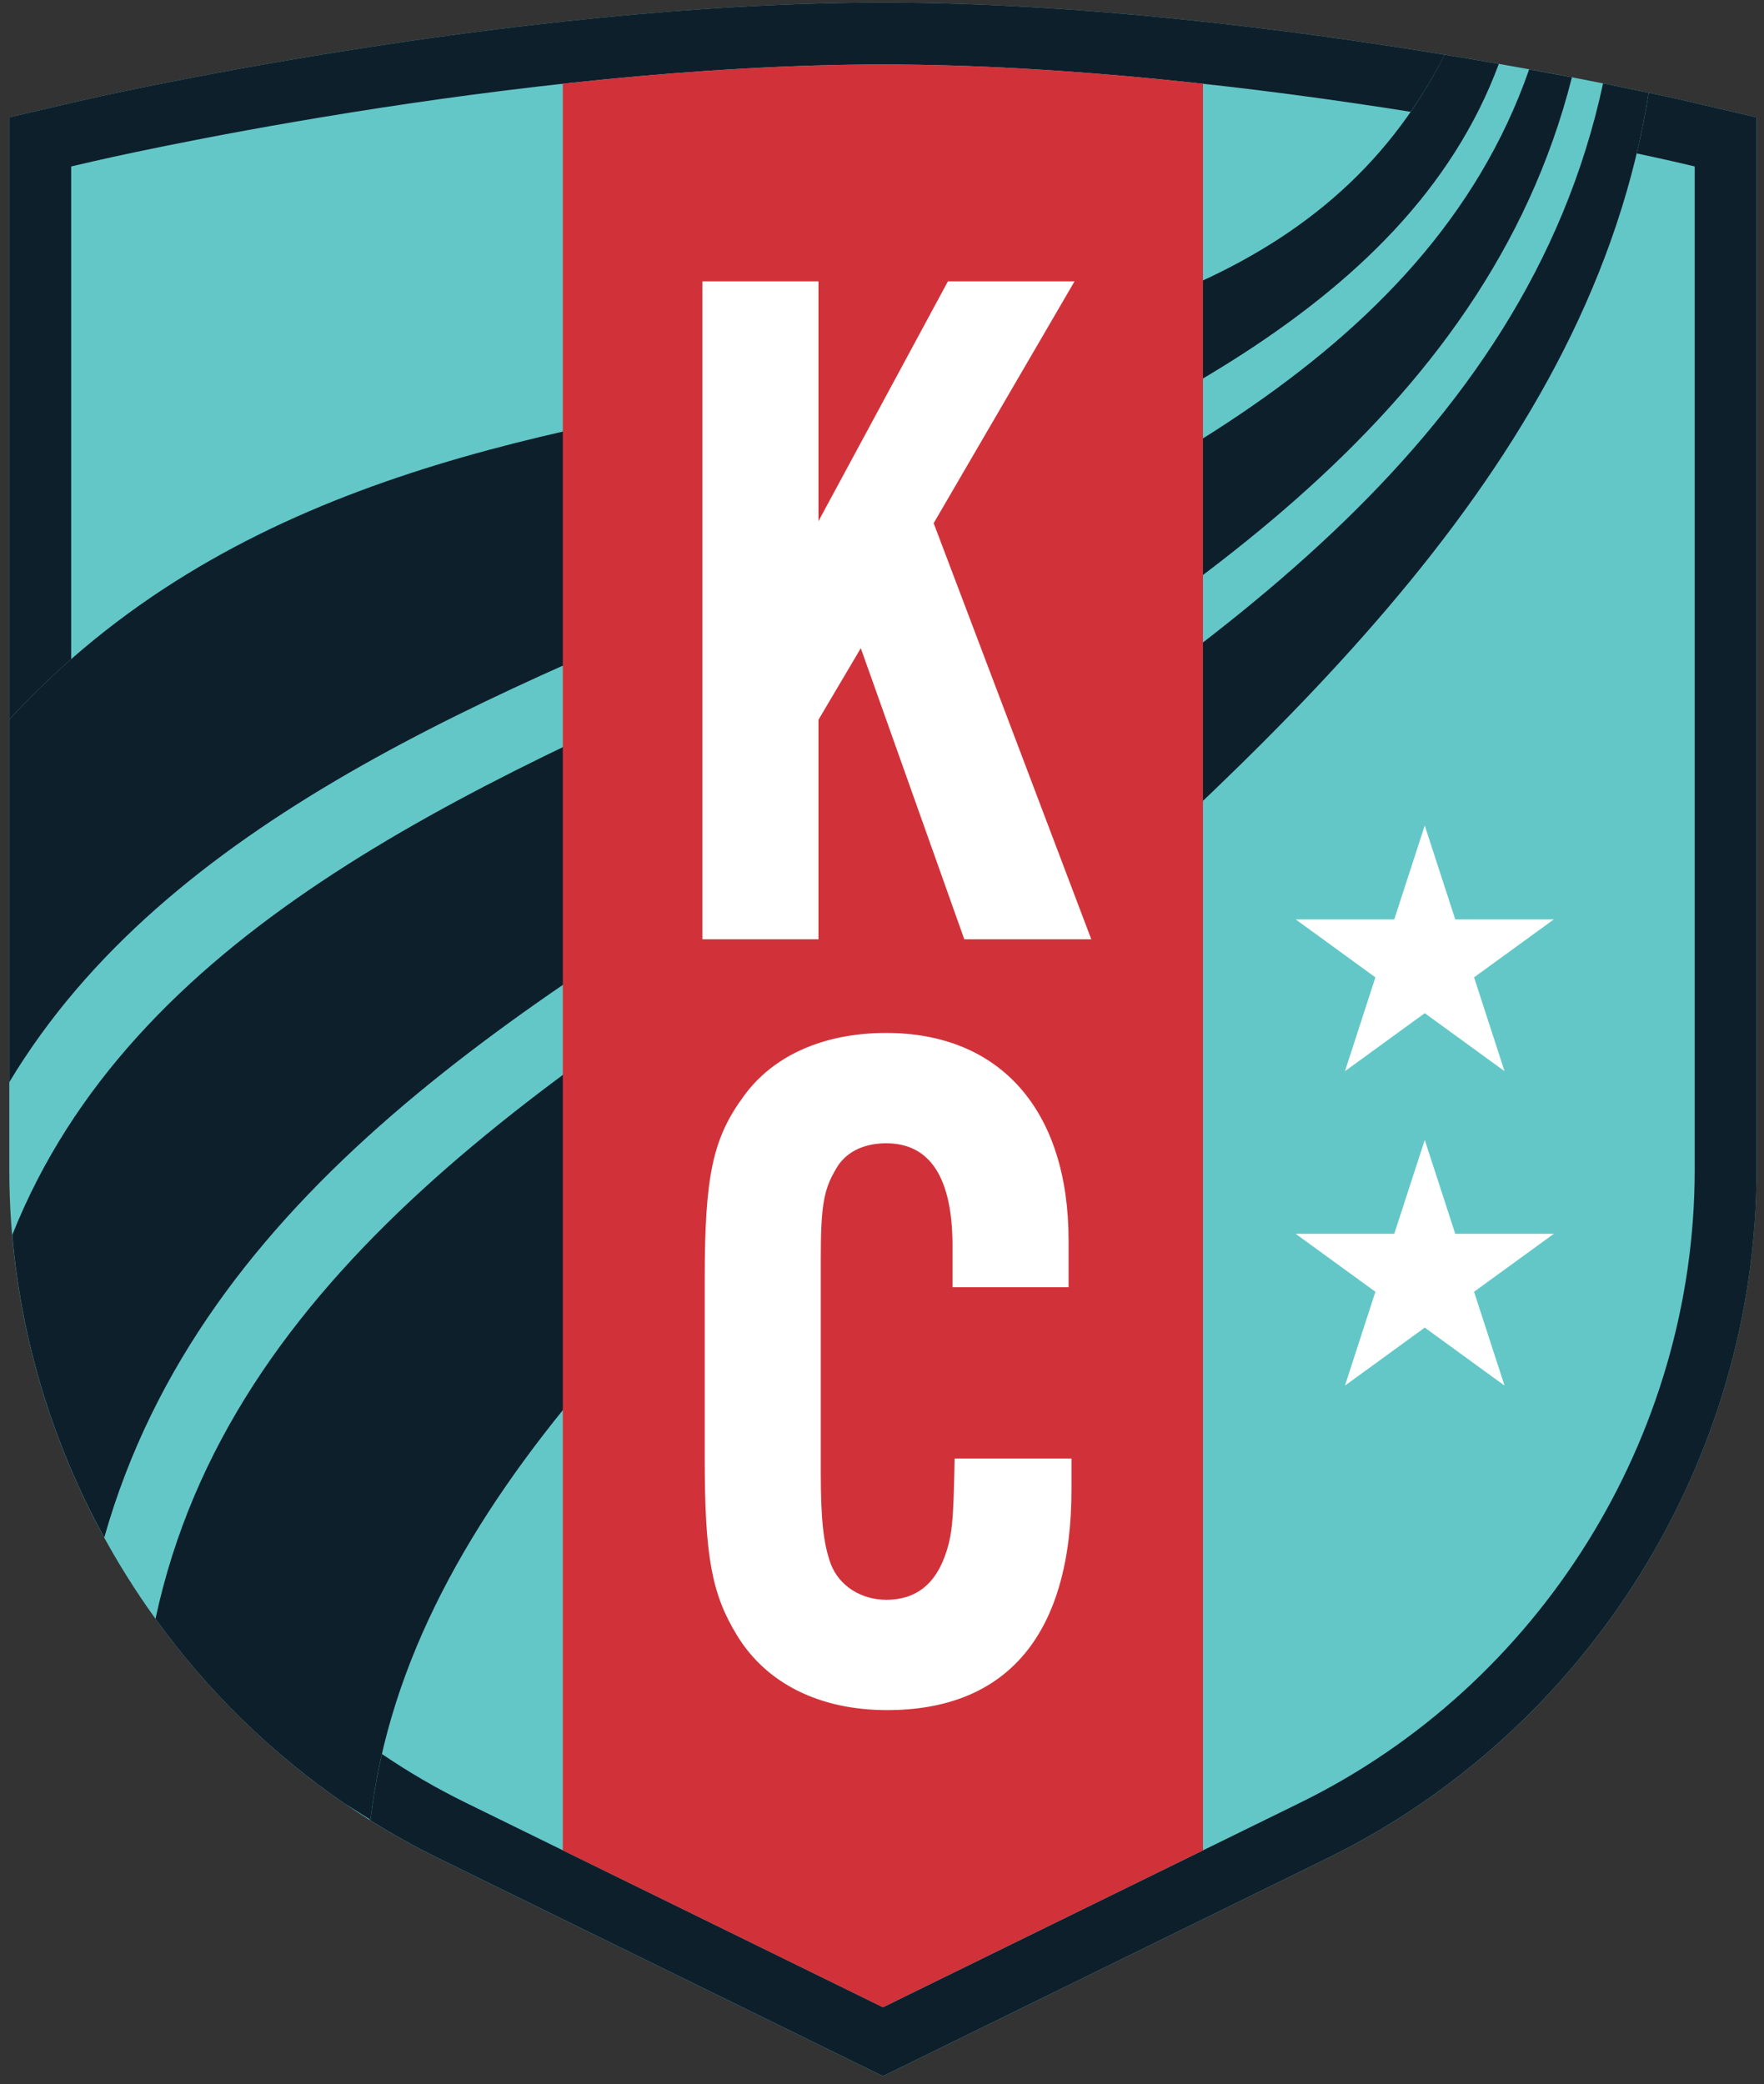 <svg width="171" height="202" viewBox="0 0 171 202" fill="none" xmlns="http://www.w3.org/2000/svg">
<rect x="0" y="0" width="171" height="202" fill="#333333" stroke="none"/>
<g clip-path="url(#clip0_2012_14959)">
<path d="M163.448 9.779C163.038 9.684 122.106 0.254 85.593 0.254C49.08 0.254 8.139 9.684 7.729 9.779L0.902 11.375V113.392C0.902 141.532 17.23 167.72 42.502 180.11L85.589 201.228L128.676 180.11C153.948 167.72 170.275 141.532 170.275 113.392V11.375L163.452 9.783L163.448 9.779Z" fill="#63C7C7"/>
<path d="M152.38 7.495C152.061 7.433 148.376 6.745 148.244 6.724C148.244 6.724 148.239 6.724 148.235 6.724C128.381 63.668 24.424 61.343 1.188 119.696C2.087 130.075 5.187 140.052 10.107 149.018C10.107 149.018 10.107 149.018 10.107 149.022C28.996 82.313 135.498 74.139 152.38 7.495Z" fill="#0E1F2C"/>
<path d="M16.928 159.339C20.161 163.459 23.829 167.243 27.883 170.613C23.833 167.239 20.165 163.455 16.932 159.339H16.928Z" fill="#0E1F2C"/>
<path d="M6.9 63.888V16.134L9.093 15.624C9.495 15.528 49.643 6.252 85.589 6.252C103.391 6.252 122.218 8.528 136.746 10.836C137.936 9.12 139.038 7.284 140.041 5.303C124.958 2.828 104.672 0.254 85.589 0.254C49.071 0.254 8.139 9.684 7.729 9.779L0.902 11.375V69.733C2.838 67.635 4.84 65.695 6.9 63.888Z" fill="#0E1F2C"/>
<path d="M142.002 5.626C141.359 5.518 140.704 5.41 140.041 5.299C140.708 5.406 141.355 5.518 142.002 5.626Z" fill="#0E1F2C"/>
<path d="M138.114 80.012L141.069 89.106H150.631L142.893 94.727L145.848 103.821L138.114 98.2L130.379 103.821L133.33 94.727L125.596 89.106H135.158L138.114 80.012Z" fill="white"/>
<path d="M138.114 110.486L141.069 119.58H150.631L142.893 125.201L145.848 134.295L138.114 128.674L130.379 134.295L133.33 125.201L125.596 119.58H135.158L138.114 110.486Z" fill="white"/>
<path d="M0.902 69.733V104.886C31.264 54.326 127.287 54.724 145.293 6.194C143.627 5.9 141.869 5.601 140.037 5.303C117.041 50.757 43.214 23.897 0.902 69.733Z" fill="#0E1F2C"/>
<path d="M159.719 8.967C159.59 8.942 159.474 8.917 159.342 8.888C159.503 8.921 159.632 8.95 159.719 8.967Z" fill="#0E1F2C"/>
<path d="M163.449 9.779C163.379 9.763 162.085 9.464 159.83 8.988C159.515 10.977 159.122 12.934 158.662 14.869C160.796 15.321 162.023 15.607 162.089 15.62L164.282 16.13V113.388C164.282 139.261 149.273 163.335 126.04 174.721L85.594 194.547L45.147 174.721C42.312 173.333 39.605 171.753 37.027 170.004C36.546 172.097 36.173 174.22 35.924 176.375C35.891 176.354 35.858 176.334 35.825 176.313C35.825 176.334 35.821 176.354 35.816 176.375C37.968 177.726 40.198 178.974 42.502 180.105L85.59 201.224L128.677 180.105C153.949 167.716 170.276 141.528 170.276 113.388V11.375L163.453 9.784L163.449 9.779Z" fill="#0E1F2C"/>
<path d="M159.826 8.988C159.552 8.93 155.801 8.163 155.42 8.084C155.411 8.084 155.407 8.084 155.399 8.084C140.22 78.64 29.383 90.018 15.074 156.898C20.085 163.84 26.291 169.942 33.457 174.837C34.27 175.343 35.09 175.857 35.919 176.379C43.082 114.498 148.626 79.66 159.826 8.988Z" fill="#0E1F2C"/>
<path d="M85.588 6.252C75.242 6.252 64.552 7.023 54.559 8.117V179.339L85.588 194.551L116.617 179.343V8.117C106.624 7.019 95.934 6.252 85.588 6.252Z" fill="#D13239"/>
<path d="M79.341 69.762L83.445 62.823L93.476 91.034H105.786L90.508 50.707L104.166 27.267H91.892L79.341 50.512V27.267H68.092V91.034H79.341V69.762Z" fill="white"/>
<path d="M92.523 142.179C92.428 146.763 92.332 148.069 91.989 149.536C91.06 153.25 89.07 155.053 85.904 155.053C83.454 155.053 81.344 153.689 80.54 151.596C79.819 149.619 79.566 147.281 79.566 142.664V121.993C79.566 117.015 79.835 115.344 80.959 113.437C81.846 111.742 83.603 110.809 85.904 110.809C90.173 110.809 92.337 114.163 92.337 120.778V124.761H103.586V120.219C103.586 107.63 96.975 100.115 85.904 100.115C79.864 100.115 74.961 102.287 72.109 106.225C69.096 110.308 68.316 113.951 68.316 123.945V141.358C68.316 150.788 68.984 154.465 71.417 158.456C74.256 163.157 79.437 165.747 85.999 165.747C97.688 165.747 103.868 158.344 103.868 144.338V141.366H92.54L92.523 142.179Z" fill="white"/>
</g>
<defs>
<clipPath id="clip0_2012_14959">
<rect width="169.373" height="200.974" fill="white" transform="translate(0.902 0.254)"/>
</clipPath>
</defs>
</svg>
